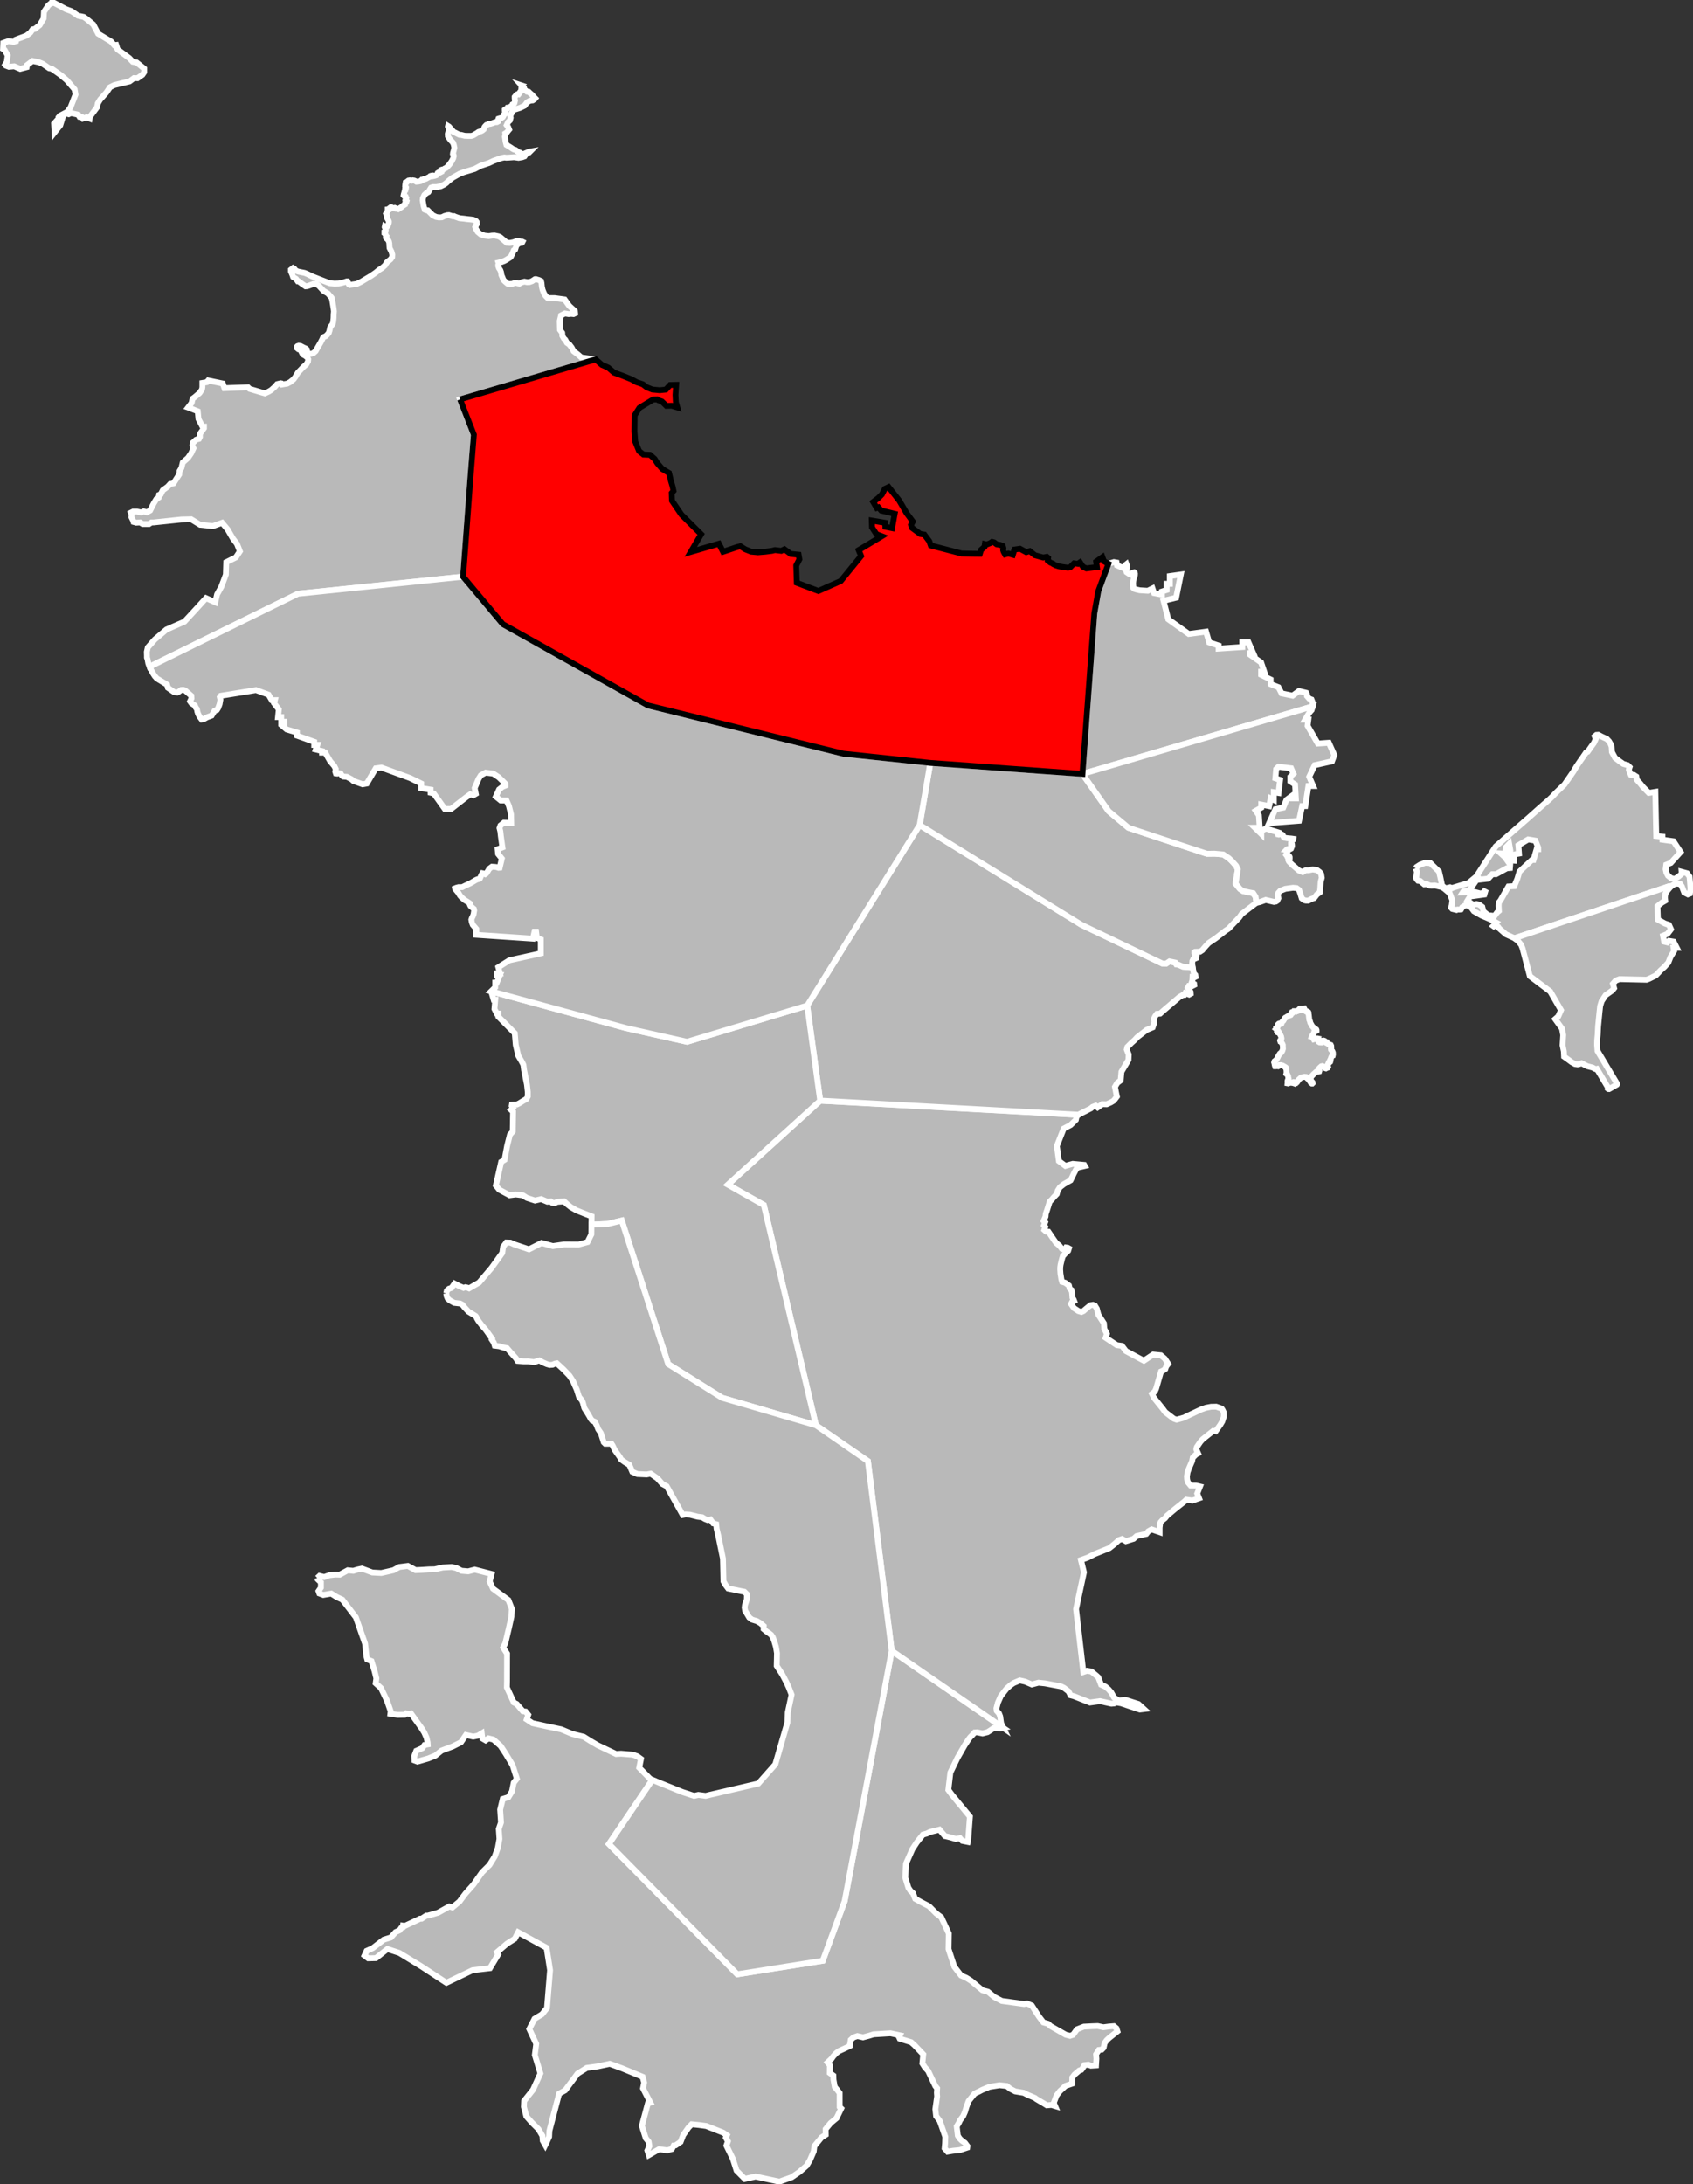 <?xml version="1.0" encoding="UTF-8" standalone="no"?>
<svg
   xmlns:dc="http://purl.org/dc/elements/1.1/"
   xmlns:cc="http://creativecommons.org/ns#"
   xmlns:rdf="http://www.w3.org/1999/02/22-rdf-syntax-ns#"
   xmlns:svg="http://www.w3.org/2000/svg"
   xmlns="http://www.w3.org/2000/svg"
   xmlns:sodipodi="http://sodipodi.sourceforge.net/DTD/sodipodi-0.dtd"
   xmlns:inkscape="http://www.inkscape.org/namespaces/inkscape"
   width="434.407"
   height="560.241"
   viewBox="0 0 1448.022 1867.474"
   version="1.2"
   id="svg2">
  <rect x="0" y="0" width="1448.022" height="1867.474" fill="#333333" stroke="none"/>
  <defs
     id="defs6" />
  <g
     style="fill:#b9b9b9;stroke:#ffffff;stroke-width:5"
     id="Cantons"
     transform="matrix(1,0,0,1,-95.75,-124.873)">
    <path
       id="976-02 Bouéni"
       d="m 367.078,1474.11 1.97,-1.82 3.966,1.01 4.323,-1.53 5.193,-0.62 3.798,0.11 6.859,-3.75 4.698,0.47 3.328,-1.01 4.078,-0.89 8.909,3.32 7.681,0.41 10.299,-2.33 5.067,-2.77 7.337,-0.93 6.626,3.62 5.574,-0.25 5.861,-0.39 4.838,-0.07 6.881,-1.54 7.638,-0.45 4.054,0.89 4.403,2.33 5.715,0.49 5.633,-1.46 14.396,3.72 -1.631,6.43 2.829,6.13 13.178,9.71 2.915,7.43 -0.32,6.74 -1.068,4.82 -1.264,5.7 -2.907,12.3 -1.876,3.59 3.382,5.25 -0.052,23.81 -0.11,5.14 5.938,12.86 2.447,1.23 5.313,6.2 2.29,0.29 2.296,2.81 -1.306,3.91 4.907,3.22 9.896,2.18 14.828,3.12 9.377,3.93 9.772,2.4 5.69,3.58 6.309,3.71 15.669,7.43 4.242,-0.26 10.013,0.83 3.971,1.41 3.051,2.22 -1.5,7.51 9.591,9.76 1.618,0.65 -12.376,18.28 -12.376,18.28 -12.376,18.28 54.905,55.69 54.905,55.7 73.085,-11.58 18.725,-50.94 20.127,-107.05 20.126,-107.06 47.745,33 47.744,33 -2.502,0.53 -2.529,-0.34 -3.133,-0.14 -2.832,1.96 -2.557,1.61 -4.26,1.07 -4.582,-0.95 -2.181,0.14 -1.952,2.23 -1.842,1.82 -1.456,1.93 -3.331,5.12 -6.055,10.56 -6.106,12.61 -1.731,14.8 3.15,4.29 15.303,18.58 -1.523,20.49 -0.287,1.2 -4.702,-0.97 -2.033,-2.32 -3.512,0.69 -4.567,-1.35 -4.765,-1.13 -4.665,-5.47 -8.077,1.99 -2.77,1.35 -3.269,0.91 -5.272,6.67 -3.769,5.77 -5.462,12.39 -0.591,11.94 2.625,8.59 1.761,2.66 2.144,1.98 1.962,4.88 4.645,2.61 7.172,3.73 6.061,6.13 4.429,3.39 2.628,5.63 3.782,8.22 -0.211,13.31 4.931,15.06 5.74,7.49 4.563,2 4.069,2.59 9.645,8.03 4.696,1.26 5.462,4.51 6.449,3.36 18.943,2.61 2.669,-0.41 4.082,1.8 6.07,9.41 3.785,4.96 4.002,1.16 2.097,1.97 12.974,7.39 3.69,0.94 2.61,-0.89 3.35,-4.65 5.86,-2.29 7.06,-0.36 4.81,-0.17 4.88,1.05 4.58,-0.61 4.36,-0.35 2.2,1.83 0.85,2.65 -7.1,5.62 -2.02,1.88 -1.81,2.46 -0.87,4 -1.58,1.64 -2.51,0.3 -2.39,3.74 0.31,3.72 -0.35,5.73 -4.36,0.27 -2.18,-0.87 -3.36,0.39 -1.54,2.66 -1.11,1.35 -1.73,0.56 -2.45,2.09 -1.64,1.39 -1.9,2.46 -0.1,5.26 -5.74,1.97 -4.78,4.49 -2.821,3.64 -2.424,6.36 1.135,2.72 -3.087,-0.93 -4.041,0.31 -2.523,-1.6 -6.264,-3.7 -1.37,-1.04 -6.001,-2.54 -3.543,-1.8 -7.269,-1.21 -4.183,-2.18 -3.058,-2.44 -6.173,-0.66 -8.593,1.38 -6.274,2.6 -2.595,1.36 -3.809,1.78 -5.193,6.48 -1.734,4.67 -1.296,4.41 -1.646,3.8 -2.51,3.32 -1.149,2.41 -1.806,2.98 0.564,4.83 0.362,3.08 1.515,2.4 1.905,1.85 2.713,1.95 2.054,2.75 -0.168,1.32 -6.212,2.06 -6.012,0.62 -4.573,0.77 -2.484,-2.85 0.374,-4.34 0.168,-5.54 -3.395,-9.78 -1.415,-3.9 -3.035,-4.07 -0.659,-5.89 1.539,-10.93 -0.22,-3 0.22,-3.86 -1.539,-1.93 -6.21,-13.02 -2.749,-3 -2.147,-3.37 0.77,-7.71 -6.21,-6.49 -1.351,-1.42 -2.827,-2.5 -9.732,-3 -0.659,-1.39 0.769,-1.5 -7.02,-1.49 -1.062,-0.22 -14.487,0.88 -3.656,1.15 -1.526,0.41 -3.751,0.99 -4.784,-1.08 -3.353,1.13 -2.364,2.14 -0.759,5.17 -3.31,1.64 -6.047,2.78 -2.364,1.77 -1.32,1.45 -1.209,1.28 -1.375,1.98 -3.463,3.27 2.034,2.47 -0.11,6.48 3.024,2.2 0.134,3.53 1.075,6.11 2.199,2.68 2.002,2.65 0.007,11.88 1.347,1.32 -4.016,8.26 -5.054,4.2 -4.291,5.21 0.075,4.79 -3.619,2.32 -6.061,7.43 -0.564,4.49 -3.197,7.35 -2.87,4.83 -6.054,5.29 -6.731,4.62 -10.527,3.76 -20.386,-4.36 -9.158,2.02 -7.056,-7.11 -3.238,-10.18 -5.481,-11.2 1.283,-3.67 -1.745,-3.1 0.87,-2.07 -3.206,-2.24 -14.401,-5.67 -6.175,-0.84 -6.308,-0.63 -2.65,2.7 -4.581,6.51 -2.258,5.86 -4.297,2.91 -1.609,0.18 -1.554,2.98 -3.929,1.1 -7.037,-0.9 -8.702,5.01 -1.287,-3.93 1.72,-3.76 -0.589,-3.68 -2.531,-3.12 -3.305,-10.55 5.107,-19.12 2.198,-0.62 -6.323,-12.31 0.968,-4.96 -1.32,-4.91 -2.531,-1.04 -1.884,-0.78 -13.128,-5.42 -10.537,-3.85 -10.383,2.22 -9.327,1.29 -7.87,4.92 -10.591,14.25 -5.161,2.88 -8.302,31.74 -0.239,5.05 -1.938,4.33 -1.375,2.81 -2.13,-3.76 -0.332,-4.21 -3.337,-5.65 -5.897,-5.85 -4.494,-5.15 -2.105,-8.1 0.208,-5.06 7.628,-9.57 6.306,-13.93 -4.78,-15.75 1.196,-9.53 -5.92,-12.68 4.475,-8.73 6.436,-3.88 4.233,-5.36 2.623,-32.36 -2.982,-19.12 -24.317,-13.3 -2.885,5.58 -6.556,4.12 -8.659,7.39 1.034,1.87 -7.054,11.77 -14.922,1.75 -22.339,10.74 -21.717,-14.23 -18.538,-11.31 -10.207,-3.33 -9.798,7.77 -6.606,0.16 -3.168,-2.38 1.82,-3.95 5.258,-2.41 9.351,-7.2 6.157,-1.93 3.959,-4.5 3.419,-1.57 1.346,-1.98 1.392,-0.52 0.22,-1.5 1.539,0.25 10.312,-4.83 2.693,-1.33 1.346,0 4.039,-2.64 1.347,0 8.751,-2.5 9.604,-5.33 2.61,0.82 6.058,-5.02 5.14,-6.86 6.838,-7.69 7.301,-10.37 6.394,-6.36 4.556,-7.36 2.624,-7.35 1.342,-7.52 -0.572,-8.57 1.897,-5.54 -0.715,-10.93 2.217,-9.17 4.838,-1.51 3.029,-4.93 1.486,-7.41 2.708,-3.45 -3.633,-11.52 -5.548,-9.24 -0.322,-0.54 -4.425,-6.72 -6.151,-5.47 -4.175,-1.01 -2.463,1.71 -2.805,-1.62 -0.536,-4.36 -3.257,1.98 -4.018,0.81 -6.208,-1.43 -4.276,6.25 -6.939,3.49 -9.642,3.62 -5.246,4.24 -6.123,2.49 -9.244,2.67 -2.557,-0.96 -0.2,-3.72 1.725,-4.51 5.139,-2.27 1.92,-2.73 2.744,-0.49 -0.102,-1.71 -0.896,-3.99 -1.911,-4.38 -2.18,-3.51 -9.212,-12.84 -1.491,0.32 -2.629,-0.48 -1.326,1.22 -5.918,0.12 -6.261,-0.95 0.254,-2.16 -3.136,-8.97 -5.14,-10.81 -4.558,-4.11 0.249,-1.77 0.347,-2.45 -1.574,-6.3 -2.613,-8.45 -3.618,-1.45 -0.696,-2.53 -1.165,-10.96 -7.87,-22.53 -11.557,-15.07 -4.854,-2.27 -4.64,-2.93 -6.813,1.17 -3.361,-1.26 -0.713,-2.02 2.053,-2.99 0,-4.46 -2.8,-2.68 -0.367,-1.1" />
    <path
       id="976-03 Dembeni"
       d="m 718.251,1137.79 79.007,-71.77 110.407,6.04 110.405,6.04 -1.48,1.31 -0.65,2.95 -4.44,4.37 -5.99,3.16 -5.841,14.83 1.761,12.91 5.57,4.13 3.98,-1.15 2.3,-0.61 9.82,0.9 0.5,0.89 -3.59,0.84 -2.73,0.58 -1.29,1.74 -1.82,3.43 -1.35,2.9 -1.43,2.81 -5.63,3.19 -3.46,2.68 -1.87,2.92 -0.801,2.92 -2.474,2.6 -0.742,0.81 -0.632,0.88 -2.227,2.23 -2.293,7.3 -1.079,3.09 -0.204,2.33 -1.574,3.68 1.224,1.25 -0.991,2.68 1.089,1.29 -0.797,2.57 1.575,1.4 1.982,0.15 4.374,6.47 2.129,3 2.941,2.45 2.01,2.6 2.51,0.93 1.12,-2.01 1.46,0.22 0.96,0.53 -0.66,2.09 -2.39,2.2 -2.17,2.41 -0.31,1.04 -0.38,1.25 -0.43,1.74 -0.79,3.25 -0.28,2.01 -0.06,2.33 0.24,3.43 0.13,0.7 0.61,3.92 0.56,1.91 0.11,0.37 2.64,0.75 3.21,2.4 0.32,1.22 0.19,1.17 0.66,0.77 0.98,0.63 0.51,2.28 0.33,4.32 1.07,1.71 0.41,1.09 -1.81,0.83 -0.9,1.67 2.58,3.62 3.76,2.49 2.58,0.75 1.68,-0.75 0.88,-0.76 0.91,-0.8 1.7,-1.41 2.44,-1.98 2.26,-0.37 1.66,0.61 1.65,2.68 1.32,5.14 4.73,7.4 0.33,4.61 2.2,4.39 -1.01,3.35 9.55,6.31 2.67,0.35 1.7,0.23 3.45,4.51 15.28,8.19 7.95,-5.26 6.59,0.65 3.36,2.84 2.91,4.45 -1.76,2.25 -0.71,2.2 -2.31,1.55 -1.34,0.59 -4.22,14.64 -1.15,2.53 -2.37,1.86 1.7,3.42 7.42,9.24 2.2,2.99 7.23,5.58 2.47,0.9 6.58,-1.84 1.94,-1.05 12.63,-5.91 4.09,-1.43 4.31,-0.81 4.34,-0.09 3.31,1.17 1.32,0.44 0.81,1.11 0.99,2 0.11,2.15 -0.05,1.76 -1.25,3.96 -1.87,3.11 -3.85,5.35 -2.15,-0.28 -0.58,0.46 -8.26,6.56 -2.06,2.28 -2.95,4.33 -0.47,1.33 0.01,0.95 1.46,3.25 -1.79,0.93 -2.78,2.77 -0.55,2.9 -0.24,0.57 -0.79,1.83 -1.79,4.19 -1.05,2.92 -0.58,3.43 0.16,2.76 0.64,2.33 2.36,2.88 4.72,0.09 3.31,0.77 -2.37,5.99 1.59,4.02 -5.72,1.98 -5.18,-0.73 -1.78,1.67 -8.07,6.43 -6.66,5.58 -1.77,2.22 -2.31,1.72 -1.48,1.69 -0.57,1.34 0.12,0.74 -0.34,2.4 0,3.96 -6.8,-2.35 -2.86,1.61 -1.76,2.25 -8.25,1.82 -2.64,2.36 -6.55,2.02 -3.24,-1.88 -2.75,0.97 -3.69,3.32 -4.45,3.53 -12.53,5.04 -6,3.06 -5.77,2.08 2.58,10.51 -6.75,31.41 6.22,53.8 3.21,-1.05 3.69,0.64 4.26,3.48 1.68,1.56 2.38,6.26 3.69,1.67 2.69,2.3 2.31,2.68 2.42,4.39 4.03,2.5 5.38,-0.67 11.37,3.64 4.73,4.29 -3.52,0.43 -15.94,-5.36 -3.44,-0.64 -0.99,0.03 -1.54,0.72 -2.39,0.21 -9.79,-2.15 -8.57,1.18 -13.53,-5.35 -3.19,-0.86 -0.77,-1.72 -0.9,-1.64 -3.71,-2.86 -2.28,-1.2 -1.05,-0.29 -11.813,-2.24 -1.324,-0.23 -5.47,-0.56 -5.665,1.52 -5.798,-2.46 -4.511,-1 -5.199,2.19 -2.163,1.44 -3.68,3.12 -2.227,2.78 -2.989,3.89 -2.488,5.65 -1.212,4.72 0.264,2.27 1.911,2.16 1.01,2.57 0.447,3.3 0.412,2.6 1.87,3.94 -47.744,-33 -47.745,-33 -10.184,-81.08 -10.186,-81.09 -22.232,-15.32 -22.231,-15.33 -44.553,-188.29 -30.799,-17.41" />
    <path
       id="976-04 Dzaoudzi"
       d="m 1306.59,867.314 0.74,-1.14 2.98,-1.92 4.38,-1.656 4.42,0.22 7.42,7.279 1.16,4.904 1.48,7.179 2.81,2.059 2.26,1.514 -0.4,-1.706 2.08,-0.511 1.76,0.747 0.96,-0.451 13.15,-3.98 6.27,-5.223 0.99,2.073 -6.86,9.906 -4.75,0.343 -0.63,0.983 9.76,-0.479 5.33,1.371 2.23,-0.468 2.47,-2.959 -1.27,4.298 -6.53,0.9 -2.89,0.398 -2.87,0.39 -2.19,3.546 4.7,3.446 3.01,-0.525 2.3,0.459 2.68,1.979 0.98,3.881 4.07,3.272 5.47,0.543 2.13,-2.922 1.56,-1.3 -0.22,-4.536 0.21,-2.803 1.25,-1.514 6.92,-12.067 5,-0.28 2.61,-6.318 1.86,-6.188 10.6,-9.918 1.35,-10e-4 2.68,-9.247 1.35,-0.001 -0.01,-1.321 -2.38,-5.933 -6.16,-1.037 -8.4,4.976 0.53,7.152 -5.74,1.036 1.6,3.11 -0.11,1.866 -2.76,-0.208 -2.23,-5.701 1.8,-2.902 -0.95,-5.493 -2.98,3.109 -0.43,5.286 -3.71,-0.207 3.4,3.11 4.57,6.426 -0.22,2.902 -2.65,0.208 -9.25,5.078 -3.19,0 -3.51,3.836 -7.44,0.829 -2.02,-3.731 15.82,-24.591 28.03,-24.467 9.18,-8.187 8.37,-7.31 2.9,-2.752 2.94,-3.143 7.47,-7.206 7.78,-11.275 2.31,-3.91 3.16,-4.663 2.59,-3.672 2.73,-4.01 1.24,-0.451 3.31,-4.735 2.03,-2.746 1.63,-3.512 -0.92,-2.22 1.39,-1.19 1.61,-0.097 2.54,1.346 4.87,2.255 1.9,2.026 1.21,2.102 0.93,2.454 0.27,4.541 2.7,4.98 3.86,2.921 3.11,2.227 3.77,1.099 1.69,1.7 -0.45,1.389 -0.19,0.747 0.54,1.875 1.1,2.445 2.67,0.208 1.21,0.843 0.83,0.521 0.38,2.666 3.1,3.439 2.2,2.759 5.01,5.135 5.6,-0.905 0.77,37.759 5.33,0.533 0,2.642 9.42,1.309 6.07,9.238 -8.36,9.295 -3.93,1.6 -0.47,3.809 0.61,2.868 1.44,2.706 2.61,2.046 3.08,0.671 3.37,-2.07 2.65,-2.364 -0.13,-1.677 4.67,1.261 2.16,2.908 0.8,10.181 -0.5,4.264 -1.74,0.691 -3.19,-1.628 -2,-5.204 -1.48,-2.147 -4.22,-0.2 -3.59,2.354 -1.38,-0.173 -132.43,44.487 -7.37,-3.364 -5.62,-4.934 -1,-1.37 -2.75,-1.116 -0.97,0.605 -0.47,-0.336 2.66,-2.792 -5,-2.782 -7.85,-3.362 -6.4,-3.661 -2.11,-2.866 -1.7,-1.474 -3.31,-0.937 -2.8,1.853 -1.08,1.863 -1.27,0.186 -1.63,-0.062 -0.92,0.404 -3.63,-0.901 -1.05,-1.117 0.54,-1.987 0.57,-4.298 -2.33,-6.01 -4.7,-3.985 -2.11,-1.276 -3.11,-0.717 -2.76,-0.634 -2.72,0.156 -1.89,-0.182 -2.19,-1.112 -2.26,0.132 -3.47,-2.843 -1.77,-0.199 -1.3,-1.425 -0.4,-0.906 0.42,-3.578 0.26,-1.816 -1.02,-2.92" />
    <path
       id="976-05 Koungou"
       d="m 1021.57,786.583 10.15,-137.116 3.42,-19.16 8.68,-23.405 4.68,-1.418 2.23,0.391 0.42,2.425 5.2,2.198 2.18,-2.652 0.68,-0.544 0.2,0.549 0,1.076 -0.04,2.174 -0.41,1.581 0.38,1.402 1.74,1.211 1.15,0.681 1.19,0.415 0.61,-0.701 0.63,-1.251 1.1,-0.198 0.54,0.483 0.17,0.677 -0.05,1.149 -0.28,1.255 -0.56,1.465 -0.52,2.064 -0.2,2.261 0.14,2.639 0.06,1.314 0.93,0.812 1.82,0.571 2.79,0.637 6.87,0.417 4.04,-1.982 1.35,3.961 6.73,1.315 -0.01,-2.641 4.04,-1.324 -0.01,-5.283 2.69,-10e-4 0,-6.604 9.42,-1.329 -4.02,19.814 -10.77,2.65 4.05,15.844 17.5,12.53 14.8,-1.991 2.7,9.243 8.07,2.634 0.01,2.642 20.18,-1.339 -0.01,-2.723 0,-1.238 5.38,-0.005 4.05,9.242 -2.69,0.002 0,1.321 9.42,6.594 2.7,7.922 -2.69,0.002 0,2.642 8.08,3.955 0,3.961 6.73,2.635 2.7,5.281 9.42,1.971 5.38,-3.967 6.24,1.498 0.67,1.27 0,1.545 1.97,2.247 1.89,0.695 1.15,2.845 -0.15,3.004 -98.45,28.88 -98.46,28.88" />
    <path
       id="976-06 Mamoudzou-1"
       style="stroke-width:1.5"
       d="m 470.25,280.906 -14.406,23.156 -14.438,23.156 1.656,12.188 1.688,12.188 33.094,1.812 33.125,1.812 3.219,-1.625 0.438,-0.375 0.812,-0.312 0.5,0.438 1.188,-0.844 1.125,0.031 1.062,-0.469 0.781,-0.469 0.781,-1.031 -0.188,-0.875 -0.312,-1.625 0.625,-1.031 0.844,-0.625 0.188,-2.188 1.812,-3.062 0.062,-1.375 -0.312,-0.781 -0.188,-0.5 0.156,-0.656 1.062,-1.062 0.844,-0.75 0.625,-0.688 2.406,-1.875 1.562,-0.656 0.438,-1.281 -0.094,-1 0.281,-0.562 0.469,-0.625 0.812,-0.062 0.875,-0.781 4.094,-3.5 0.406,-0.219 0.406,-0.25 0.406,-0.031 0.25,-0.469 1,0.375 0.406,-0.219 -0.031,-0.469 -0.719,-1.062 0.25,-0.438 0.688,0.094 0.719,-0.375 -0.031,-0.281 -0.094,-0.062 -0.531,0.062 L 540,321.5 l 0.25,-0.781 0.031,-0.781 L 540.75,320 541.062,319.844 541,319.375 l -0.406,-0.438 -0.281,-1.5 -2.5,-0.188 -1.219,-0.531 -0.469,-0.062 -0.281,-0.469 -1.5,-0.312 -0.875,0.594 -0.938,-0.031 -20.812,-9.969 -20.75,-12.781 L 470.25,280.906 z M 568.938,328 l -0.156,0.031 -0.25,0.219 -0.219,0.062 -0.156,-0.094 -0.125,-0.031 -0.031,-0.156 -0.219,0 -0.062,0.062 0.219,0.094 0,0.094 -0.062,0.062 -0.469,0.219 -0.25,0.094 -0.219,0 -0.094,0 -0.094,0.094 -0.094,-0.031 -0.156,0.031 -0.125,-0.094 -0.094,0 -0.062,0.094 -0.188,0.062 -0.156,0.062 -0.031,0.188 -0.125,0.031 -0.125,0.094 -0.062,0.344 -0.094,0.125 -0.344,0.125 -0.562,0.281 -0.219,0.188 -0.25,0.094 -0.156,0.156 -0.156,0.312 -0.188,0.312 -0.219,0.188 -0.156,0.219 -0.062,0.188 -0.188,0.062 -0.031,0.062 -0.094,-0.031 -0.25,0 -0.156,0.062 -0.125,0.125 0.031,0.219 -0.125,0.281 -0.188,0.125 -0.031,0.062 -0.031,0.188 -0.219,0.125 0,0.062 0.094,0.031 0.062,0.094 -0.094,0 -0.031,0.031 0.281,0.219 0.031,0.188 -0.125,0.062 0,0.219 0.156,0.188 0.406,0.125 0.281,0.469 0.219,0.469 0.094,0.5 -0.031,0.219 -0.281,0.25 -0.031,0.125 0.062,0.188 0.094,0.031 0.406,0.562 0.125,0.312 0,0.281 0.031,0.688 -0.156,0.5 -0.281,0.469 -0.312,0.219 -0.375,0.562 -0.344,0.719 -0.25,0.375 -0.438,0.344 -0.094,0.312 0.094,0.312 0.062,0.375 0.094,0.281 0.219,0 0.219,-0.094 0.344,0.094 0.188,-0.094 -0.031,-0.094 0.125,-0.094 0.438,0 0.438,0.125 0.75,0.438 0.156,0.156 0.031,0.156 -0.031,0.156 0.062,0.219 0.031,0.688 -0.031,0.156 -0.031,0.125 0.25,0.188 0.219,0.469 0.031,0.344 0.062,0.188 -0.219,0.531 -0.031,0.188 0.031,0.188 -0.031,0.344 0.156,0.031 0.25,-0.094 0.188,-0.094 0.188,0 0.281,0.031 0.031,-0.094 0.188,-0.031 0.188,0.188 0.281,0.094 0.062,-0.125 0.062,0.031 0.125,0 0.031,-0.125 0.125,0.031 0.25,-0.094 0.094,-0.125 0.062,-0.188 0.125,-0.094 0.219,-0.312 0.562,-0.5 0.344,-0.094 0.5,-0.094 0.469,0.031 0.219,0.156 0.031,0.156 0.094,0.094 0.219,0.156 0.125,0.156 0.188,0.281 0.062,0.094 0.062,-0.031 0.125,0.125 0.156,0.281 0.062,0.125 0.125,0.094 0.094,0 0.094,-0.094 -0.031,-0.219 -0.344,-0.406 -0.156,-0.219 -0.062,-0.094 0.031,-0.062 0.156,-0.562 0.156,-0.219 0.531,-0.562 0.625,-0.562 0.406,-0.219 0.188,0.125 0.188,-0.031 0.062,-0.188 -0.062,-0.344 0.031,-0.25 0.25,-0.188 0,-0.094 0.25,-0.219 0.25,-0.062 0.344,0.125 0.469,0.438 0.125,0.031 0.219,-0.125 0.219,-0.062 0.094,-0.157 -0.031,-0.062 0.031,-0.156 0,-0.188 L 575,342.375 l 0.219,-0.531 0.188,-0.031 0.188,-0.156 0.094,-0.344 -0.062,-0.219 0.125,-0.219 0.094,-0.344 0.219,-0.438 0.188,-0.062 0.062,-0.281 -0.031,-0.469 -0.156,-0.375 -0.312,-0.375 -0.031,-0.281 0.094,-0.281 -0.031,-0.406 -0.125,-0.25 -0.594,-0.219 -0.344,-0.219 -0.062,-0.188 -0.188,0 -0.125,-0.219 -0.25,-0.188 -0.281,-0.094 -0.188,0.031 -0.031,0.156 -0.062,0.219 -0.156,0.094 -0.219,0 -0.344,-0.031 -0.219,-0.125 -0.094,-0.125 -0.062,-0.344 -0.094,-0.281 0.031,-0.094 -0.156,-0.031 -0.375,0.031 -0.094,0.094 -0.219,0.031 -0.219,0.062 -0.375,-0.625 -0.125,-0.031 0.125,-0.312 0.344,-0.438 0.156,-0.5 0.312,-0.188 0.031,0.031 0.062,-0.031 0,-0.062 0.188,-0.094 0,-0.094 -0.062,-0.156 -0.281,-0.219 -0.219,-0.188 -0.219,-0.062 -0.188,-0.25 -0.156,-0.156 -0.312,-0.562 -0.188,-0.344 -0.062,-0.344 -0.156,-0.344 -0.031,-0.156 -0.031,-0.312 -0.094,-0.875 -0.094,-0.25 0.031,-0.281 -0.062,-0.125 -0.156,-0.094 -0.156,-0.094 -0.281,0 -0.125,-0.094 -0.062,-0.188 -0.125,-0.156 L 568.938,328 z"
       transform="matrix(3.334,0,0,3.334,-685.57,-106.299)" />
    <path
       id="976-07 Mamoudzou-2"
       d="m 882.333,830.286 4.561,-26.555 4.562,-26.555 65.059,4.704 65.055,4.703 22.38,31.844 16.96,14.22 67.2,22.232 6.5,-0.097 7.32,0.647 4.87,3.231 2.92,2.812 3.25,3.651 1.49,3.135 -1.92,12.118 3.81,4.621 2.58,1.745 5.19,1.177 3.51,0.653 2.02,3.094 0.73,5.074 -2.93,2.24 -9.71,7.411 -1.99,2.849 -9.3,9.728 -2.48,1.601 -8.39,6.515 -6.13,4.12 -2.63,2.839 -2.7,3.23 -2.03,1.34 -2.92,0.067 -1.32,0.054 -0.49,0.321 -0.01,0.738 0.85,1.487 -0.18,0.536 1.11,0.711 -0.12,1.474 -2.78,1.233 -0.63,1.3 -0.18,2.239 0.47,3.358 -8.32,-0.704 -4.04,-1.744 -1.53,-0.194 -0.99,-1.551 -4.97,-1.034 -2.91,1.922 -3.18,-0.099 -69.39,-33.207 -69.114,-42.616 -69.113,-42.618" />
    <path
       id="976-08 Mamoudzou-3"
       d="m 1021.57,786.583 98.46,-28.88 98.45,-28.88 -0.9,3.172 -1.34,1.47 -1.44,2.057 -2.69,4.626 2.69,-0.002 -0.67,5.284 8.76,15.177 9.42,-0.667 4.72,10.561 -2.01,5.284 -14.8,3.312 -4.7,9.912 3.37,7.922 -4.04,0.002 -2.67,17.172 -2.69,0.002 -2.68,12.546 -25.57,2.006 5.38,-11.89 6.72,-1.327 2.69,-6.606 5.37,-3.967 0.01,2.642 2.69,-0.002 -0.69,-11.886 -4.04,-2.637 0,-3.962 2.69,-2.644 -2.02,-4.623 -10.77,-1.311 -2.02,1.985 -0.66,7.924 4.04,1.318 -1.34,11.225 -4.03,-0.655 0,6.603 -2.69,-1.318 -1.34,6.604 -6.73,-1.315 0,2.641 -4.7,2.646 2.69,3.959 0.68,10.565 -4.03,0.004 5.38,5.278 0,-2.643 4.04,-1.986 10.95,3.468 -0.02,0.511 -0.34,0.274 -0.28,0.304 0.07,0.44 0.59,0.127 0.72,-0.245 1.02,0.01 0.93,0.215 0.63,0.43 0.37,0.841 0.56,1.135 0.52,0.312 2.25,0.411 3.83,0.323 1.62,0.248 -0.05,0.456 -0.44,0.127 -0.2,0.186 -0.94,1.584 -0.37,0.929 -0.01,1.3 0.31,0.196 0.48,0.02 0.07,0.44 0,0.43 -0.48,0.146 -0.2,0.216 0.04,1.75 -0.27,0.597 -0.63,0.332 -1.85,0.039 -0.96,0.264 -0.47,0.499 0.34,0.058 0.02,0.292 0.02,0.217 -0.07,0.743 0.66,0.157 -0.02,0.291 -0.08,0.305 -0.49,0.068 -0.03,0.616 0.37,0.313 -0.12,0.939 -0.5,0 -0.19,0.273 0.38,0.45 0.53,1.047 1.38,-0.431 0.23,0.05 0.33,0.625 0.02,0.241 0,0.111 -1.1,0.372 -0.17,0.225 0.34,0.86 -0.22,0.841 0.54,1.171 2.38,2.462 6.24,5.365 3.09,1.272 1.1,-0.719 1.54,-0.857 2.38,0.028 3.54,-0.72 3.75,0.581 2.32,1.715 1.19,1.604 0.54,3.263 -0.9,3.32 -0.4,6.102 -0.36,3.011 -2.49,1.839 -2.36,3.05 -2.21,0.704 -2.81,1.487 -2.16,-0.04 -1.29,-0.312 -2.16,-1.643 -1.16,-3.833 -1.13,-3.325 -2.16,-1.564 -0.3,-0.027 -2.75,-0.247 -6.54,0.9 -4.37,1.721 -1.68,1.877 -0.37,1.564 0.5,2.857 -1.02,2.107 -1.13,0.73 -1.66,0.307 -3.11,-0.729 -3.92,-0.944 -2.23,0.811 -2.73,0.986 -2.97,0.607 -0.73,-5.074 -2.02,-3.094 -3.51,-0.653 -5.19,-1.177 -2.58,-1.745 -3.81,-4.621 1.92,-12.118 -1.49,-3.135 -3.25,-3.651 -2.92,-2.812 -4.87,-3.231 -7.32,-0.647 -6.5,0.097 -67.2,-22.232 -16.96,-14.22 -22.38,-31.844" />
    <path
       id="976-09 Mtsamboro"
       style="stroke-width:1.5"
       d="m 248.25,70.094 -0.812,0.062 -0.688,0.562 -1.125,1.656 -0.094,1.719 -1,1.688 -1.219,0.969 -0.594,0.125 -0.594,0.844 -1.031,0.781 -2.188,0.812 -0.406,0.156 -0.062,0.438 -0.562,0.156 -1.406,-0.156 -1.281,0.438 -0.062,1.562 0.406,0.25 0.781,1.375 -0.219,1.688 -0.438,0.719 0.188,0.219 0.781,0.312 1.375,-0.125 1.531,0.656 1.656,-0.438 0.062,-0.5 1.438,-1.094 1.562,0.312 1.031,0.406 1.688,1.156 0.656,0.125 2.312,1.625 1.531,1.312 2.031,2.375 0.219,1.312 -1.281,3.281 -0.844,1.156 -1.875,1 -0.344,0.406 0.031,0.281 -1.188,1.312 0.125,2.281 1.469,-1.844 0.875,-2.812 0.625,-0.188 0.656,0.156 0.594,-0.281 1.844,0.406 0.344,0.562 0.594,0.062 0.281,0.375 0.906,-0.312 0.812,0.312 0.062,-0.438 1.844,-2.469 0.188,-0.969 0.594,-0.969 1.625,-1.844 0.906,-1.344 1.125,-0.562 3.906,-0.938 1.125,-0.844 0.906,0.031 1.25,-0.875 0.469,-0.688 0,-0.906 -1.938,-1.562 -1,-0.188 -0.875,-0.938 -3,-2.219 -0.438,-0.75 0.156,-0.125 -0.094,-0.281 -0.5,0.062 -0.812,-0.938 -3.312,-2 -1.25,-2.375 -1.781,-1.469 -0.688,-0.469 -1.469,-0.312 -1.656,-1.156 -1.438,-0.531 -3,-1.594 z M 368.156,91.25 l -0.094,0.094 0.031,0.219 0,0.312 -0.031,0.438 0.062,0.156 L 368,92.75 l -0.25,0.188 -0.25,0.438 -0.125,0.156 -0.281,-0.031 -0.219,0.094 -0.5,0.594 0,0.281 0.031,0.375 0.062,0.25 -0.125,0.562 -0.062,0.188 -0.156,0.188 -0.25,0.062 -0.062,0.031 -0.062,0.188 -0.094,0.094 -0.094,0.125 -0.406,0.219 -0.344,0.156 -0.25,0.031 -0.125,0.25 -0.438,0.156 -0.156,0.125 0,0.312 0.094,0.406 -0.094,0.375 -0.219,0.156 -0.125,0.344 -0.188,0.312 -0.281,0.188 -0.531,0.125 -0.281,0.094 -0.125,0.375 0,0.344 -0.281,0.156 -0.531,0.031 -0.562,0.219 -0.594,0.188 -0.406,0.031 -0.219,0.125 -0.375,0.125 -0.312,0.312 -0.188,0.25 -0.188,0.562 -0.375,0.312 -0.312,0.156 -0.656,0.219 -0.344,0.25 -0.469,0.281 -0.531,0.312 -0.5,0.156 -0.406,0 -0.562,0 -0.75,-0.031 -0.5,-0.125 -0.344,-0.094 -0.469,-0.031 -0.531,-0.25 -0.531,-0.281 -0.438,-0.188 -0.5,-0.594 -0.312,-0.344 -0.375,-0.438 -0.25,-0.156 -0.031,0.125 0.125,0.344 0.188,0.469 0.094,0.125 -0.219,0.156 -0.219,0.812 0.031,0.594 0.312,0.5 0.344,0.469 0.625,0.656 0.219,0.562 0.156,0.75 -0.188,0.781 -0.156,0.531 -0.031,0.281 0.125,0.188 0.094,0.344 -0.156,0.594 -0.375,0.75 -0.594,0.844 -0.656,0.719 -0.25,0.188 -0.25,0.094 -0.375,0.25 -0.219,0.094 -0.156,-0.031 -0.156,0.062 0,0.219 0.125,0.094 -0.031,0.125 -0.469,0.25 -0.156,0.031 -0.219,-0.031 -0.188,0.125 -0.125,0.344 -0.219,0.219 -0.469,0.156 -0.438,0.094 -0.125,-0.156 -0.25,0.031 -0.281,0.094 -0.188,0.188 -0.438,0.219 -0.438,0.25 -0.25,0.094 -0.312,0 -0.312,0.25 -0.25,-0.031 -0.312,0.312 -0.594,0.125 -0.469,0.031 -0.25,-0.156 -0.281,-0.125 -0.406,-0.062 -0.281,0.094 -0.438,-0.094 -0.375,0.062 -0.281,0.219 -0.156,0.188 -0.281,0.094 -0.094,0.531 -0.031,0.375 0.219,0.344 -0.031,0.25 -0.062,0.219 -0.156,0 -0.031,0.281 -0.062,0.188 -0.125,0.469 -0.094,0.312 -0.062,0.281 0.156,0.188 0.375,0.156 0.156,0.344 -0.094,0.25 -0.094,0.25 0.281,0.312 -0.094,0.312 -0.25,0.094 -0.094,0.281 0,0.188 -0.5,0.312 -0.375,0.344 -0.562,0.344 -0.281,0.188 -0.344,-0.094 -0.438,-0.188 -0.125,0.094 -0.531,-0.156 -0.375,-0.156 -0.125,0.031 -0.406,0.312 -0.031,0.188 -0.312,0.031 0,0.219 -0.125,0.406 -0.219,0.312 -0.094,0.156 0.125,0.281 0.125,0.25 -0.031,0.5 0.375,0.656 0.125,0.312 0,0.25 -0.062,0.281 -0.219,0.562 -0.25,0.281 -0.219,0.094 -0.125,-0.094 -0.156,-0.094 -0.031,0.156 0.188,0.438 0.062,0.375 -0.125,0.312 -0.188,0.094 0,0.375 0.25,0.188 0.094,0.438 0.156,0.156 -0.125,0.344 0.156,0.219 0.406,0.375 0.219,0.438 0.094,0.469 0,0.312 0.062,0.844 0.469,0.906 0.219,0.75 -0.031,0.688 -0.406,0.562 -0.969,0.781 -0.438,0.75 -0.812,0.719 -0.625,0.375 -0.25,0.188 -0.719,0.594 -1.219,0.844 -1.156,0.688 -1.344,0.812 -1.094,0.531 -0.375,0.062 -1.312,0.188 -0.125,0.031 -0.281,-0.188 -0.344,-0.719 -0.188,0 -0.656,0.219 -0.844,0.219 -0.562,0.094 -1.062,0.031 -1.219,-0.094 -2.031,-0.781 -2.469,-0.969 -1.344,-0.656 -0.625,-0.25 -1.562,-0.312 -0.625,-0.219 -0.469,-0.562 -0.281,-0.156 -0.562,0.438 0,0.438 0.375,0.875 0.188,0.562 0.75,0.469 0.438,0.625 0.219,0 0.875,0.656 0.906,0.625 0.438,-0.031 0.656,-0.219 0.969,-0.375 0.531,0 0.781,0.438 1.219,1.344 1.156,0.688 0.938,1.094 0.156,0.594 0.125,0.781 0.125,0.75 0.125,0.844 0.062,0.531 -0.062,0.719 -0.031,1.031 -0.094,0.906 -0.125,0.562 -0.406,0.531 -0.25,0.406 -0.156,0.75 -0.188,0.594 -0.406,0.5 -0.406,0.375 -0.469,0.188 -0.25,0.25 -0.094,0.25 -0.469,0.906 -0.875,1.5 -0.406,0.719 -0.562,0.5 -0.562,0.188 -0.344,0 -0.5,-0.25 -0.281,-0.375 0,-0.438 -0.219,-0.25 -0.562,-0.25 -0.844,-0.438 -0.469,-0.062 -0.312,0.094 -0.125,0.125 0,0.375 0.375,0.312 0.5,0.094 0.25,0.562 0.344,0.656 0.625,0.344 0.562,0.438 0.219,0.469 -0.062,0.562 -0.406,0.719 -0.812,0.719 -1.375,1.438 -0.438,0.719 -0.125,0.25 -0.531,0.719 -0.938,0.75 -0.719,0.375 -1.312,0.219 -0.188,-0.281 -0.156,-0.031 -0.906,0.219 -0.625,0.719 -0.906,0.812 -0.688,0.406 -0.938,0.438 -3.906,-1.156 -0.406,-0.406 -6.062,0.219 -0.406,-1.188 -3.75,-0.781 -0.375,0.438 -1.125,0.188 0,1.094 -0.094,0.562 -0.625,0.938 -1.25,1.062 -0.562,0.406 -0.219,1.062 -0.906,1.188 0.438,0.156 2.031,0.812 0.188,1.969 1.031,1.969 0.375,0 0,0.406 -0.969,1.344 -0.062,0.281 0,0.594 -0.25,0.5 -0.094,0.031 -0.312,0.062 -0.375,0.156 -0.219,0.219 -0.188,0.219 -0.344,0.25 -0.062,0.156 -0.094,0.5 0.062,0.375 0.219,0.438 -0.594,1.281 -0.812,1.188 -1.344,1.188 -0.344,1.406 -0.469,0.781 -0.094,0.875 -1.469,2.281 -0.875,0.188 -0.594,0.656 -1.281,0.938 -0.5,1 -0.438,0.188 -0.094,0.688 -0.625,0.406 -0.688,1.125 -0.906,1.781 -0.844,0.469 -0.812,-0.25 -0.625,0.281 -1.062,-0.219 -1.031,0 -0.562,0.281 0.219,0.5 -0.094,0.594 0.438,0.875 0.125,0.406 0.688,0.188 1,-0.062 0.656,0.406 1.625,0 0.625,-0.406 0.562,0 7.094,-0.75 2.531,-0.062 2.281,1.406 3.281,0.344 2.375,-0.844 1.406,1.688 0.312,0.531 0.5,0.875 0.594,1 1,1.312 0.75,1.906 -1.031,1.562 -2.469,1.219 -0.094,3.188 -1.156,3.094 -1.094,1.969 -0.469,2.031 -2.375,-1.062 -2.812,3.094 -2.719,2.938 -4.625,2.031 -3,2.562 -1.781,2.031 -0.25,1.125 0.031,0.969 0,0.5 0.156,0.438 0.188,1.031 0.312,0.875 38.094,-18.719 42.344,-4.375 0.969,-12.938 0.969,-12.969 0.812,-10.5 -3.531,-9.062 17.406,-5.125 17.375,-5.125 -3.656,-0.5 -0.969,-0.844 -1,-0.75 -0.5,-0.938 -0.625,-0.812 -0.594,-0.406 -0.438,-0.781 -0.344,-0.312 -0.406,-0.719 0,-0.438 -0.031,-0.312 -0.562,-0.75 -0.062,-2.281 0.344,-1.438 0.969,-0.5 0.969,0.156 0.625,-0.062 0.625,0.062 0.406,-0.188 -0.062,-0.594 -1.438,-1.312 -1.188,-1.656 -2.562,-0.344 -1.75,0 -0.594,-0.594 -0.406,-0.656 -0.344,-0.875 -0.188,-0.812 -0.094,-0.938 -0.125,-0.5 -0.5,-0.25 -0.844,-0.25 -0.219,0.031 -0.75,0.5 -0.625,0.219 -0.625,0.031 -0.688,-0.125 -0.656,0.156 -0.625,0.344 -0.406,-0.062 -0.625,-0.156 -0.875,0.281 -0.875,0.031 -0.281,-0.094 -0.625,-0.531 -0.438,-0.438 -0.25,-0.656 -0.25,-0.562 -0.094,-0.719 -0.188,-0.531 -0.344,-0.531 -0.188,-0.531 0,-0.312 0.125,-0.375 -0.062,-0.188 0.406,-0.094 0.344,-0.062 0.719,-0.281 0.531,-0.281 1.125,-0.719 0.438,-0.844 0.375,-0.906 0.344,-0.219 0.25,-0.812 0.312,-0.469 0.438,-0.25 0.406,-0.156 0.188,0 0.094,-0.125 0.156,-0.062 0.031,-0.062 -0.125,-0.062 -0.219,0 -0.125,0.094 -0.281,-0.156 -0.344,-0.062 -0.562,0.031 -0.594,0.25 -0.969,0.188 -0.812,-0.062 -0.844,-0.719 -0.781,-0.656 -0.5,-0.25 -1.031,-0.219 -0.656,0.031 -0.812,0.125 -1.062,-0.125 -1.031,-0.344 -0.719,-0.594 -0.469,-0.781 -0.188,-0.5 0.188,-0.375 0.25,-0.438 -0.062,-0.469 -0.188,-0.25 -0.688,-0.312 -0.688,-0.094 -0.938,-0.094 -0.688,-0.094 -1.219,-0.125 -1.094,-0.375 -0.312,-0.156 -0.375,0.031 L 349.5,124.5 l -0.438,0.031 -0.656,0.188 -0.719,0.344 -0.75,0.031 -0.719,-0.125 -0.875,-0.438 -0.688,-0.688 -0.562,-0.562 -0.438,-0.031 -0.344,-0.156 -0.281,-0.906 -0.25,-1.469 0.062,-0.594 0.375,-0.781 0.469,-0.438 0.562,-0.312 0.406,-0.688 0.281,-0.438 0.469,-0.156 0.844,0 1.125,-0.188 0.938,-0.469 0.562,-0.406 0.438,-0.438 1.156,-0.906 1.781,-1 1.156,-0.438 1.062,-0.312 1.656,-0.5 1.469,-0.781 2.219,-0.75 1.125,-0.531 2.031,-0.719 0.781,-0.156 0.469,0.062 0.688,-0.031 1.312,-0.094 1.156,0.156 0.906,-0.156 0.625,-0.219 0.188,-0.281 0.406,-0.531 0.312,-0.062 0.25,-0.094 0.25,-0.25 -0.344,0.062 -0.281,0.125 -0.5,0.219 -0.406,0.156 -0.344,0.062 -0.344,-0.094 -0.25,-0.219 -0.375,-0.125 -0.375,-0.188 -0.25,-0.25 -0.281,-0.188 -0.344,-0.094 -0.375,-0.188 -0.438,-0.312 -1.125,-0.688 -0.219,-0.812 -0.188,-1.281 0.125,-0.5 -0.031,-0.344 0.406,-0.25 0.281,-0.375 0.312,-0.375 -0.25,-0.625 -0.375,-0.5 0.375,-0.812 0.438,-0.406 0.188,-0.688 -0.094,-0.562 0.812,-1.406 0.531,-0.188 1.188,-0.375 1.156,-0.562 0.625,-0.844 0.781,-0.438 0.656,-0.062 0.469,-0.312 0.188,-0.219 -0.5,-0.5 -0.25,-0.344 -0.594,-0.5 -0.312,-0.312 -0.469,-0.062 -0.438,-0.406 -0.375,-0.312 0.031,-0.25 -0.312,-0.312 -0.281,-0.312 z"
       transform="matrix(3.334,0,0,3.334,-685.57,-106.299)" />
    <path
       id="976-10 Ouangani"
       d="m 515.834,972.456 115.036,31.364 52.466,11.8 102.824,-30.968 5.549,40.688 5.549,40.68 -79.007,71.77 30.799,17.41 44.553,188.29 -40.106,-11.72 -40.105,-11.73 -46.111,-28.79 -39.732,-122.78 -12.135,2.92 -13.783,0.59 0.105,-7.12 -5.352,-2.05 -7.658,-3.06 -4.854,-2.82 -2.866,-2.28 -2.775,-2.57 -6.05,0.44 -1.627,0.95 -2.599,-0.22 -1.197,-1.1 -2.833,0.25 -5.364,-2.26 -5.232,1.25 -6.955,-2.29 -3.496,-2.2 -6.012,-0.75 -5.277,0.7 -8.864,-4.78 -2.873,-3.56 4.559,-20.21 2.852,-1.73 2.227,-11.98 2.373,-9.48 2.42,-2.78 0.266,-16.87 -1.696,-1.63 1.669,-1.54 -1.127,-1.9 0.165,-0.94 4.371,-0.27 2.034,-1.02 2.941,-1.85 3.079,-1.79 1.155,-2.12 -0.012,-3.75 -0.001,-0.25 -0.256,-2.33 -0.391,-3.56 -0.082,-0.54 -2.447,-12.21 -0.55,-4.34 -0.44,-1 -1.594,-2.91 -2.309,-3.86 -2.211,-9.41 -0.835,-9.97 -14.018,-14.116 -10e-4,-2.641 -1.345,0 -2.023,-3.962 0.672,-7.923 -1.345,0 -2.118,-7.172" />
    <path
       id="976-11 Pamandzi"
       d="m 1391.1,927.077 132.43,-44.487 1.38,0.173 -2.93,3.469 -1.81,2.675 -0.44,3.271 0.3,2.798 -2.83,1.632 -3.86,3.114 0.41,11.475 5.87,3.239 3.6,1.239 1.71,3.768 -3.05,3.965 -3.78,1.526 0.99,5.079 2.69,0.654 1.35,-1.322 4.03,0.658 2.04,3.983 0.66,1.297 -2.69,0.004 0.48,2.677 -3.16,5.248 -1.84,4.702 -3.37,3.746 -3.04,2.714 -1.78,1.897 -2.54,2.654 -5.72,2.835 -2.19,0.813 -23.03,-0.518 -3.26,1.196 -2.47,2.762 1.05,3.775 -1.5,1.916 -5.78,4.082 -3.39,5.127 -1.29,4.196 -0.61,5.726 -1.16,11.855 -0.33,6.81 -0.46,4.9 -0.05,4.03 0.37,5.03 16.56,27.74 0.15,0.7 -0.27,0.4 -6.52,3.73 -0.76,-0.05 -0.38,-0.32 0.08,-0.79 -0.27,-0.76 -9.13,-15.29 -0.84,0.23 -0.72,-0.26 -2.18,-1.16 -4.49,-1.14 -4.9,-2.53 -1.86,0.65 -1.49,0.34 -2.18,-0.29 -2.97,-1.65 -3.04,-2.27 -3.39,-2.41 -0.19,-4.41 -1.09,-5.37 0.52,-8.76 -1,-5.4 -5.86,-8.177 2.64,-2.315 2.35,-5.334 -9.21,-15.938 -17.43,-13.153 -6.25,-23.667 -1.16,-3.074 -2.81,-3.406 -2.91,-2.249" />
    <path
       id="976-12 Sada"
       d="m 477.399,1230.69 0.564,-2.35 1.842,-1.62 2.054,-0.62 2.664,-3.73 3.707,1.95 3.945,1.72 1.677,-0.59 1.526,0.33 1.539,0.67 3.685,-2.14 4.916,-2.82 1.057,-1.25 2.377,-2.8 7.231,-8.51 9.156,-12.79 0.708,-5.18 2.778,-3.72 3.491,0.11 3.436,1.55 12.418,4.17 10.782,-5.47 9.651,2.7 9.649,-1.4 12.343,0.07 7.634,-2.09 3.279,-6.6 0.123,-8.3 13.783,-0.59 12.135,-2.92 39.732,122.78 46.111,28.79 40.105,11.73 40.106,11.72 22.231,15.33 22.232,15.32 10.186,81.09 10.184,81.08 -20.126,107.06 -20.127,107.05 -18.725,50.94 -73.085,11.58 -54.905,-55.7 -54.905,-55.69 12.376,-18.28 12.376,-18.28 12.376,-18.28 25.286,10.22 10.417,3.44 3.667,-0.84 6.242,0.83 3.653,-0.9 41.392,-9.64 14.519,-16.39 10.335,-35.74 0.337,-8.58 3.257,-15.24 -2.354,-6.07 -2.198,-4.79 -3.459,-6.55 -4.709,-7.25 0.236,-10.87 -0.88,-5.26 -1.484,-5.11 -1.265,-3.3 -1.319,-1.93 -1.677,-1.34 -2.262,-1.52 -2.521,-2.09 0.089,-2.62 -2.921,-2.5 -3.106,-1.77 -3.931,-1.18 -2.474,-1.85 -3.491,-5.84 -0.412,-2.63 0.288,-2.27 1.581,-4.67 0.117,-4.41 -2.261,-2.18 -2.601,-0.49 -11.226,-2.29 -2.199,-2.95 -1.842,-3.22 -0.427,-19.44 -3.971,-19.41 -1.485,-6.27 -0.33,-3.7 -2.556,-0.7 -2.392,-3.32 -2.309,0.51 -2.446,-0.99 -2.309,-1.45 -3.931,-0.48 -6.378,-1.64 -3.85,-0.25 -2.439,0.43 -13.723,-24.53 -3.656,-1.93 -4.202,-4.78 -5.831,-4.04 -3.464,0.64 -7.835,-0.34 -4.425,-1.91 -2.529,-5.95 -3.958,-2.38 -3.189,-2.33 -0.907,-1.77 -4.471,-6.28 -0.717,-1.51 -1.097,-2.3 -0.989,-1.51 -1.691,0.01 -3.601,0 -1.278,-1.22 -2.502,-7.84 -2.226,-3.28 -1.43,-3.66 -1.608,-2.84 -2.103,-0.93 -1.306,-1.63 -1.105,-2.08 -1.235,-2.05 -1.123,-1.86 -1.656,-2.52 -0.406,-0.81 -1.127,-4.32 -0.611,-1.49 -0.186,-0.46 -2.515,-3.07 -1.916,-6.08 -3.294,-7.49 -2.918,-4.47 -5.246,-5.48 -5.608,-5.16 -1.621,0.31 -2.05,0.9 -2.486,0.16 -2.378,-0.68 -3.546,-1.52 -2.9,-1.64 -4.618,1.46 -4.742,-0.69 -3.959,0.02 -5.264,-0.38 -1.485,-2.33 -4.535,-5.04 -3.065,-3.55 -3.257,-0.55 -3.244,-1.06 -3.986,-0.52 -0.77,-2.61 -1.778,-2.66 0.289,-0.69 -1.91,-2.64 -3.52,-4.94 -3.243,-3.7 -3.065,-4.02 -1.182,-1.97 -0.605,-1.35 -0.591,-0.79 -1.54,-0.98 -4.59,-2.79 -3.437,-3.7 -1.704,-2.18 -1.979,-1.03 -5.058,-0.59 -3.944,-2.21 -1.622,-1.5 -0.797,-1.88 -0.427,-2.53" />
    <path
       id="976-13 Tsingoni"
       d="m 223.664,694.944 126.96,-62.424 141.185,-14.547 34.004,40.58 124.139,69.501 83.5,20.622 83.501,20.622 37.251,3.939 37.252,3.939 -4.562,26.555 -4.561,26.555 -48.087,77.185 -48.086,77.181 -102.824,30.968 -52.466,-11.8 -115.036,-31.364 3.459,-3.393 -0.002,-3.963 1.347,-10e-4 2.688,-6.603 -2.692,0 0,-1.32 2.692,-0.001 -1.348,-5.282 9.417,-5.95 26.91,-5.95 -0.005,-11.887 -3.366,-1.319 -0.673,-5.282 -1.345,0 -1.343,5.942 -48.445,-3.281 -0.018,-5.027 -2.997,-3.512 -0.838,-2.211 -0.371,-2.239 0.494,-1.421 0.756,-1.474 0.647,-1.769 0.275,-1.81 0.247,-1.286 -0.303,-1.422 -2.831,-2.466 -0.481,-0.952 0.055,-1.165 -1.361,-0.979 -3.354,-2.077 -2.364,-2.038 -1.594,-1.836 -1.321,-2.262 -2.722,-3.257 -0.109,-0.562 1.181,-0.496 1.856,-0.484 3.038,0 4.219,-2.05 2.309,-1.045 1.8,-0.992 3.354,-1.998 1.21,-0.55 1.841,-0.455 0.496,-0.429 0.536,-1.233 0.604,-1.488 0.951,-1.679 1.168,0.241 0.577,0.349 0.616,0.258 0.963,-0.67 0.868,-1.251 1.116,-1.843 0.586,-0.967 2.296,-1.689 2.556,0.16 1.704,0.255 1.32,0.51 1.027,-0.099 0.102,-0.428 1.735,-7.357 -3.184,-3.939 -0.415,-4.045 4.096,-1.564 -0.144,-1.046 -1.181,-8.529 -0.453,-4.115 -0.702,-2.802 0.77,-2.252 2.914,-2.359 6.32,0.167 -0.162,-7.298 -1.815,-7.238 -2.044,-4.625 -4.993,-0.04 -4.123,-3.324 2.748,-6.06 2.914,-2.305 2.585,-1.073 -0.056,-1.434 -1.869,-1.903 -3.793,-3.7 -4.783,-3.204 -6.488,-0.804 -4.123,2.306 -1.893,2.995 -1.662,3.92 -1.697,4.005 0.964,4.897 -2.09,1.234 -2.584,-0.858 -3.69,2.653 -2.759,2.14 -10.017,7.767 -5.382,0.002 -9.423,-13.203 -2.692,-0.657 -10e-4,-2.641 -8.073,-1.319 -0.002,-3.962 -9.42,-4.622 -24.559,-8.97 -4.892,0.644 -7.642,12.976 -3.555,0.662 -7.919,-2.825 -1.675,-1.517 -3.876,-2.031 -3.11,-0.24 -0.921,-0.55 -0.921,-1.314 -0.398,-0.737 -1.54,-0.335 -1.388,0.375 -1.154,-0.161 -0.495,-1.461 0.402,-2.228 -1.268,-2.591 -3.638,-4.294 -4.115,-7.169 -2.69,10e-4 -0.001,-1.321 -5.382,-1.319 1.344,-3.962 -2.69,0 -0.001,-2.641 -14.802,-5.278 -10e-4,-2.642 -8.748,-2.639 -4.708,-3.961 0,-1.321 2.69,0 0,-1.321 -2.69,10e-4 -10e-4,-3.962 -2.692,10e-4 0.67,-6.604 -4.038,-5.282 0.674,-2.64 -2.69,0 -2.693,-4.624 -10.764,-3.96 -30.088,4.88 -0.858,1.178 0.495,2.123 -0.677,3.778 -1.179,3.253 -1.093,1.732 -2.082,0.824 -1.052,1.794 -1.412,2.257 -3.989,1.474 -2.804,1.588 -1.701,0.265 -1.948,-2.595 -1.168,-2.3 -0.629,-1.958 -0.33,-2.043 -1.058,-1.386 -0.658,-1.643 -2.897,-1.859 -1.278,-1.736 1.215,-2.523 -0.146,-2.22 -5.431,-4.663 -1.518,-0.413 -1.677,0.105 -2.288,1.669 -1.066,0.496 -2.687,-0.31 -5.34,-3.731 -0.676,-2.641 -8.744,-5.281 -1.786,-1.997 -1.677,-2.603 -1.346,-2.536 -1.451,-2.93" />
  </g>
  <g
     style="fill:#ff0000;stroke:#000000;stroke-width:5"
     transform="matrix(1,0,0,1,-95.75,-124.873)">
  <path
       id="976-01 Bandraboua"
       d="m 489.227,466.345 57.983,-17.099 57.983,-17.1 5.297,4.651 5.489,2.393 4.933,4.266 7.132,2.58 7.751,3.115 4.553,2.535 5.156,1.724 3.342,2.549 4.762,1.951 6.414,0.615 5.207,-0.536 3.644,-3.933 5.196,-0.119 -0.581,8.575 0.294,6.195 1.313,4.549 -4.87,-1.452 -4.504,0.108 -3.875,-3.779 -2.853,-0.981 -1.148,-0.777 -3.492,0.116 -11.735,7.154 -2.989,4.723 -1.048,1.655 -0.177,13.659 0.681,8.785 3.287,8.101 3.711,2.941 5.634,0.241 3.951,3.545 2.323,3.66 4.234,4.912 5.733,3.413 0.696,2.863 0.929,3.903 1.402,4.731 0.811,3.856 -1.537,1.799 0.21,6.558 8.077,11.881 10.407,10.341 6.485,6.443 -8.872,15.109 24.08,-7.005 3.521,6.868 12.154,-4.047 2.69,-0.663 4.112,2.615 5.093,2.017 5.798,0.541 6.133,-0.504 5.773,-0.722 2.689,-0.66 5.383,0.656 2.689,-1.322 5.384,3.958 6.727,0.659 0.672,3.962 -2.687,5.284 0.48,14.77 18.431,6.997 19.152,-8.516 17.411,-21.368 -2.081,-5.064 19.764,-11.869 -4.612,-1.78 -3.731,-5.773 -0.175,-5.831 11.488,1.924 0.116,3.382 5.715,1.166 2.218,-12.254 -11.481,-2.766 -2.371,-2.736 -1.458,0.525 -3.035,-5.149 1.106,-0.849 3.331,-2.56 3.014,-3.043 2.471,-4.75 3.247,-1.527 9.084,11.55 6.283,10.744 5.336,7.221 -1.525,2.783 0.936,2.644 6.971,5.14 3.46,0.53 4.237,5.685 1.3,3.655 26.332,6.85 9.681,0.207 5.924,0.068 1.048,-3.371 2.943,-2.601 0.324,-2.355 1.553,0.381 2.925,-1.169 1.683,-1.119 1.79,0.497 2.099,1.596 3.106,0.555 2.129,0.891 0.566,1.851 -0.209,1.768 0.395,1.269 1.27,2.311 2.819,-0.747 3.787,1.064 1.347,-4.441 4.74,-0.725 5.366,2.923 1.63,-0.525 1.409,-0.369 4.366,3.504 7.105,1.99 3.089,-0.609 1.124,0.93 -0.286,2.195 2.129,1.734 2.362,1.024 0.264,0.366 1.964,0.994 2.517,0.798 3.36,0.676 4.6,0.609 1.86,-0.271 3.4,-3.484 3.28,0.417 1.81,-1.25 1.42,2.246 1.11,1.536 3,1.382 8.95,-1.147 -0.66,-4.611 5.37,-3.868 1.27,3.541 3.9,2.109 -8.68,23.405 -3.42,19.16 -10.15,137.116 -65.055,-4.703 -65.059,-4.704 -37.252,-3.939 -37.251,-3.939 -83.501,-20.622 -83.5,-20.622 -124.139,-69.501 -34.004,-40.58 3.217,-43.212 3.218,-43.213 2.771,-35.034 -11.788,-30.169" />
  </g>
</svg>
